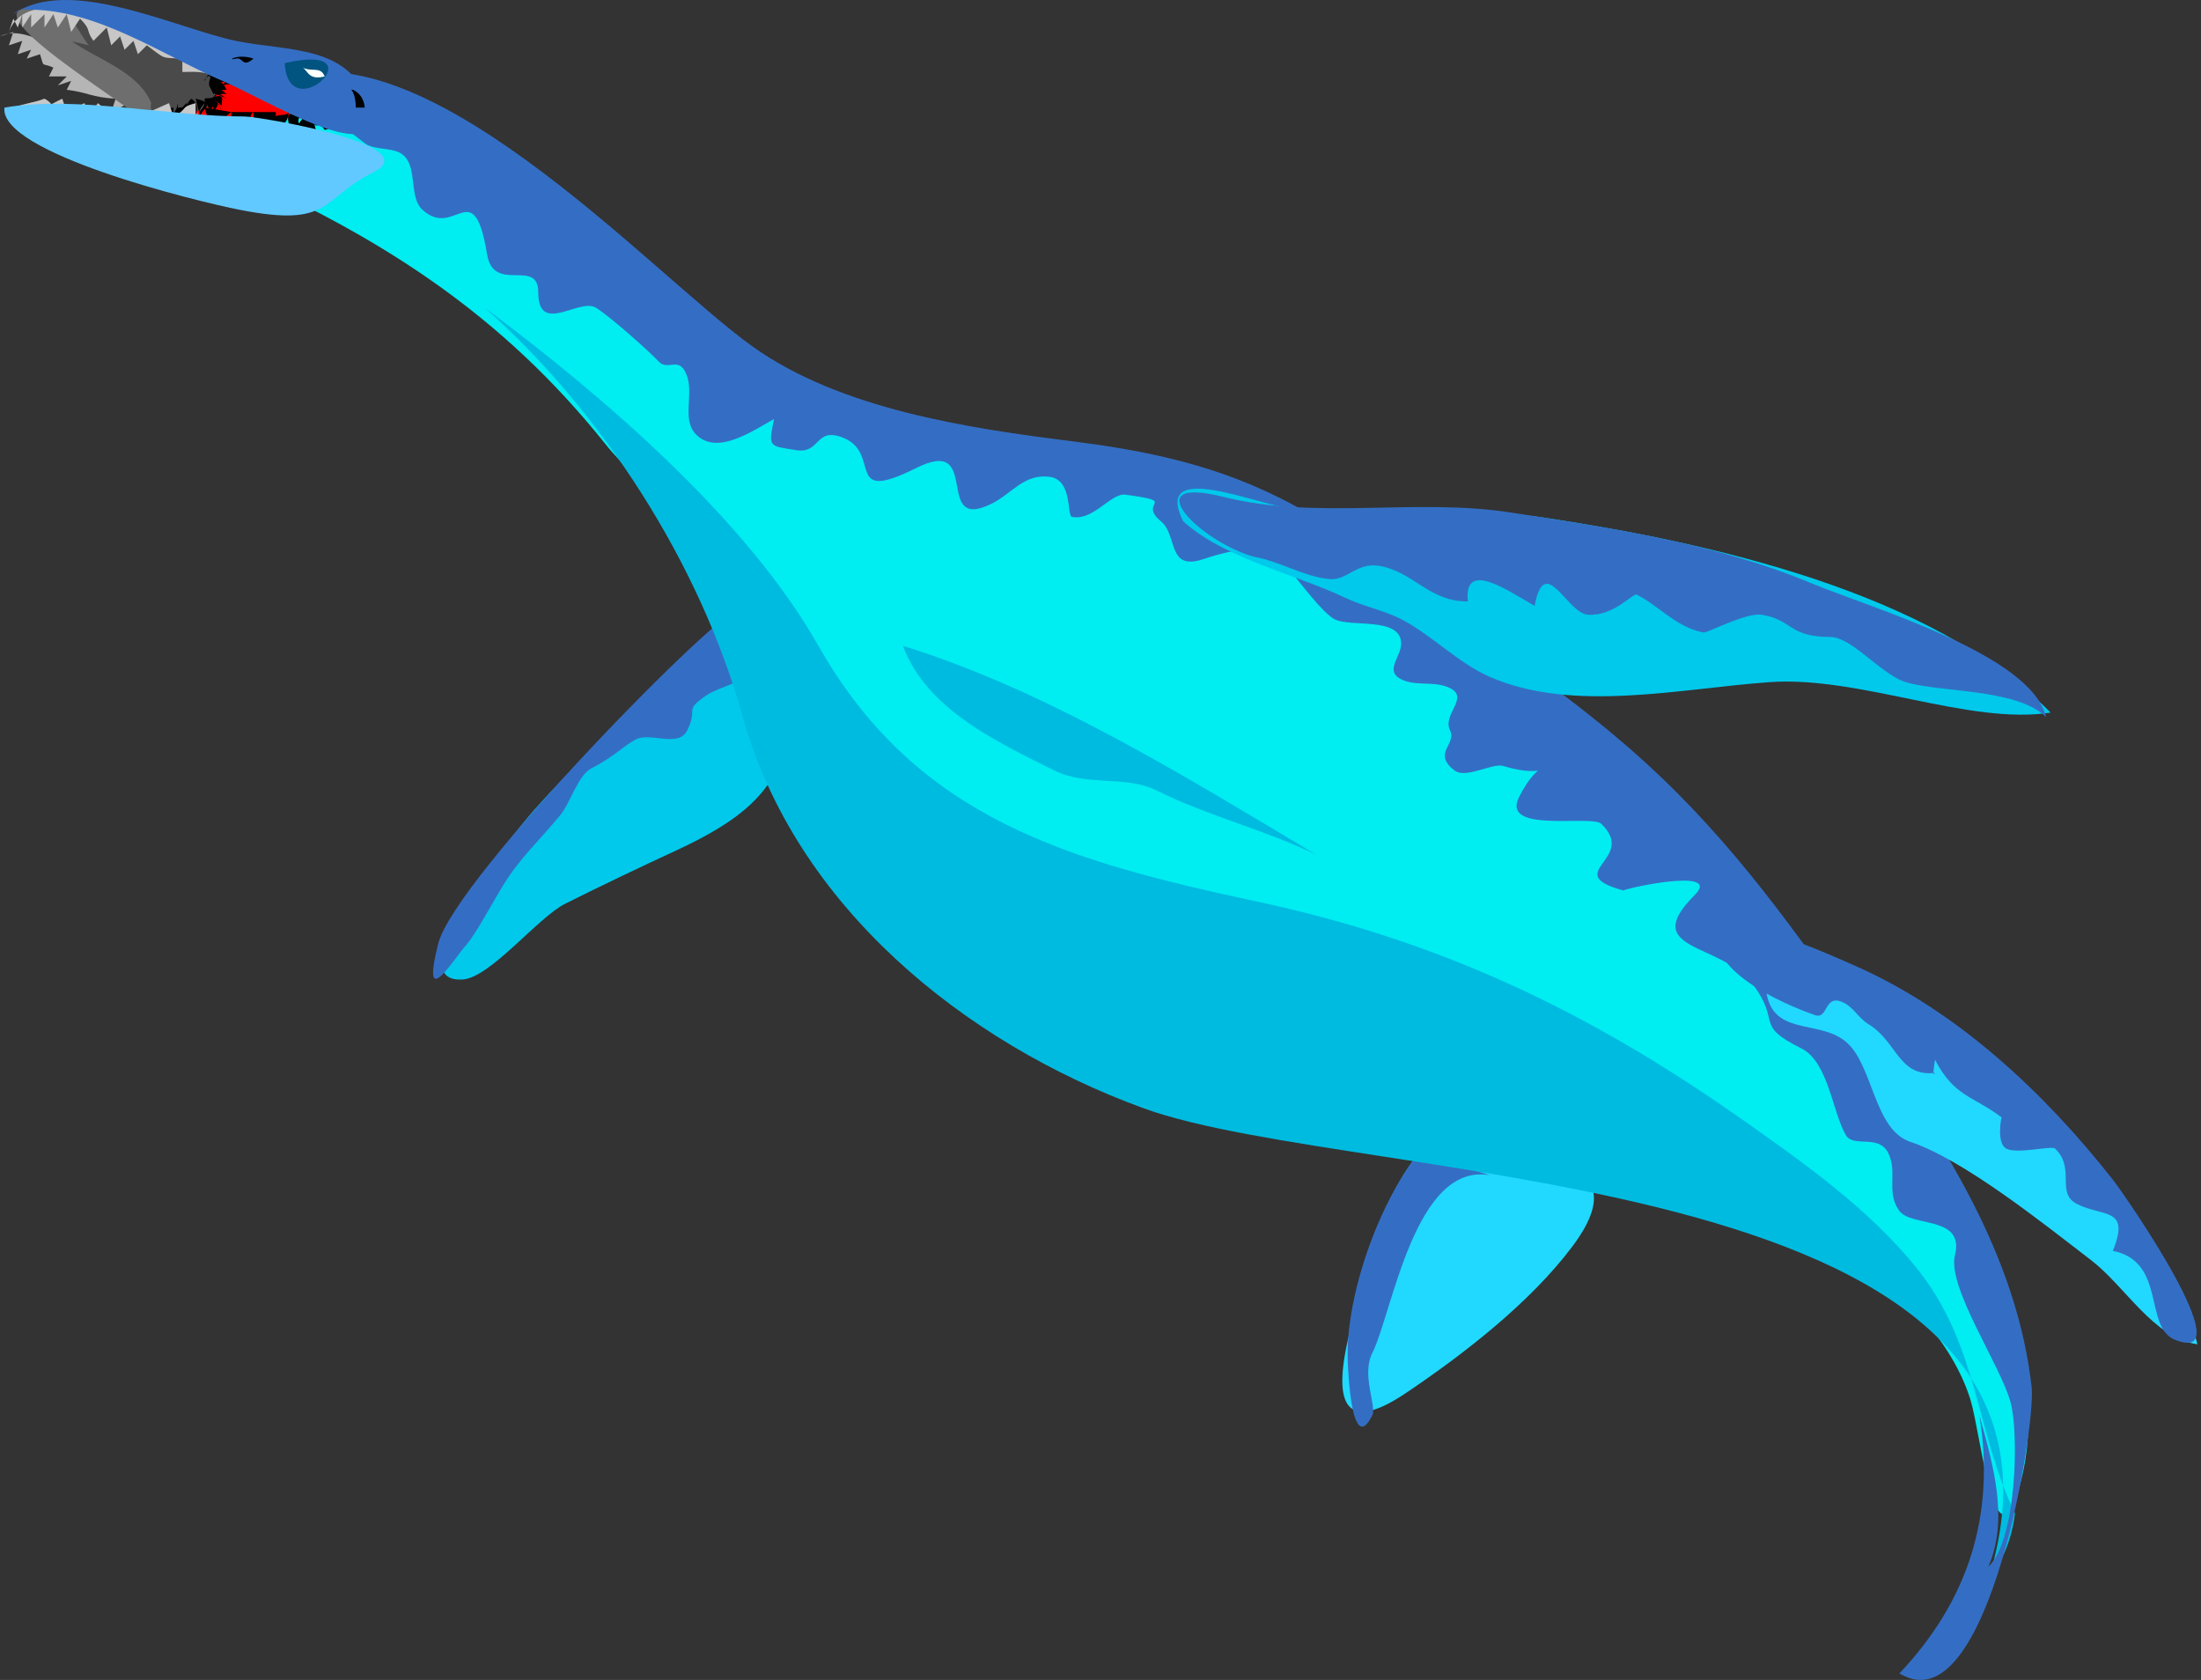 <?xml version="1.0" encoding="UTF-8" standalone="no"?>
<!-- Generator: Adobe Illustrator 12.0.0, SVG Export Plug-In . SVG Version: 6.00 Build 51448)  --><svg height="212.661" id="Layer_1" inkscape:version="0.42" sodipodi:docbase="F:\openclip\svg da inviare" sodipodi:docname="Dinosauro11.svg" sodipodi:version="0.32" space="preserve" style="overflow:visible;enable-background:new 0 0 278.653 212.661;" version="1.1" viewBox="0 0 278.653 212.661" width="278.653" xmlns="http://www.w3.org/2000/svg" xmlns:cc="http://web.resource.org/cc/" xmlns:dc="http://purl.org/dc/elements/1.1/" xmlns:inkscape="http://www.inkscape.org/namespaces/inkscape" xmlns:rdf="http://www.w3.org/1999/02/22-rdf-syntax-ns#" xmlns:sodipodi="http://inkscape.sourceforge.net/DTD/sodipodi-0.dtd" xmlns:svg="http://www.w3.org/2000/svg">
  <rect x="0" y="0" width="278.653" height="212.661" fill="#333333" stroke="none"/>
  <defs id="defs300"/>
  <sodipodi:namedview bordercolor="#666666" borderopacity="1.0" id="base" inkscape:current-layer="Layer_1" inkscape:cx="139.32651" inkscape:cy="106.33050" inkscape:pageopacity="0.0" inkscape:pageshadow="2" inkscape:window-height="510" inkscape:window-width="787" inkscape:window-x="22" inkscape:window-y="29" inkscape:zoom="1.6928351" pagecolor="#ffffff"/>
  <path d="M99.113,84.012C87.822,81.5,74.487,94.82,67.577,102.594  c-3.221,3.624-17.437,21.904-9.01,21.399c3.494-0.209,9.534-7.863,12.994-9.594c4.67-2.335,9.298-4.542,14.037-6.736  C97.212,102.285,101.548,97.001,99.113,84.012" id="path3" style="fill-rule:evenodd;clip-rule:evenodd;fill:#00C9EB;"/>
  <path d="M99.113,84.012  C87.822,81.5,74.487,94.82,67.577,102.594c-3.221,3.624-17.437,21.904-9.01,21.399c3.494-0.209,9.534-7.863,12.994-9.594  c4.67-2.335,9.298-4.542,14.037-6.736C97.212,102.285,101.548,97.001,99.113,84.012" id="path5" style="fill:none;stroke:#61C9FF;stroke-width:0;stroke-linecap:square;stroke-miterlimit:10;"/>
  <path d="M93.481,77.254c13.444,5.935-1.361,8.949-3.942,10.7  c-3.148,2.136-1.051,1.537-2.534,4.505c-1.118,2.237-4.604,0.208-6.476,1.127c-1.374,0.675-2.921,2.305-5.631,3.659  c-1.715,0.857-2.658,4.349-3.943,5.913c-2.762,3.364-5.08,5.371-7.32,9.011c-1.134,1.842-3.4,6.066-4.505,7.32  c-1.799,2.041-5.867,8.826-3.661,0C57.582,111.043,92.155,76.059,93.481,77.254" id="path7" style="fill-rule:evenodd;clip-rule:evenodd;fill:#346ec4;fill-opacity:1"/>
  <path d="M93.481,77.254  c13.444,5.935-1.361,8.949-3.942,10.7c-3.148,2.136-1.051,1.537-2.534,4.505c-1.118,2.237-4.604,0.208-6.476,1.127  c-1.374,0.675-2.921,2.305-5.631,3.659c-1.715,0.857-2.658,4.349-3.943,5.913c-2.762,3.364-5.08,5.371-7.32,9.011  c-1.134,1.842-3.4,6.066-4.505,7.32c-1.799,2.041-5.867,8.826-3.661,0C57.582,111.043,92.155,76.059,93.481,77.254" id="path9" style="fill:none;stroke:#0094DE;stroke-width:0;stroke-linecap:square;stroke-miterlimit:10;"/>
  <path d="M92.355,75.565  c-3.446,10.522-44.105,35.016-37.73,47.302c2.481,4.784,17.956-8.978,21.962-10.981c9.295-4.646,21.529-7.195,24.215-18.864" id="path11" style="fill:none;stroke:#000000;stroke-width:0;stroke-linecap:square;stroke-miterlimit:10;"/>
  <path d="M94.045,80.07  c-3.464,6.407-11.806,6.984-14.642,14.079" id="path13" style="fill:none;stroke:#000000;stroke-width:0;stroke-linecap:square;stroke-miterlimit:10;"/>
  <path d="M179.642,145.957c-5.039,6.204-6.849,15.011-8.729,22.525  c-2.539,10.155-0.073,12.657,7.04,7.884c7.317-4.913,15.78-11.467,21.116-18.583C209.35,144.075,187.875,146.606,179.642,145.957" id="path15" style="fill-rule:evenodd;clip-rule:evenodd;fill:#21D9FF;"/>
  <path d="M179.642,145.957  c-5.039,6.204-6.849,15.011-8.729,22.525c-2.539,10.155-0.073,12.657,7.04,7.884c7.317-4.913,15.78-11.467,21.116-18.583  C209.35,144.075,187.875,146.606,179.642,145.957" id="path17" style="fill:none;stroke:#21B5FF;stroke-width:0;stroke-linecap:square;stroke-miterlimit:10;"/>
  <path d="M179.642,145.957c-5.188,6.39-9.37,18.414-9.01,26.467  c0.036,0.833,0.456,12.049,3.097,6.759c0.593-1.188-1.392-5.096,0-7.885c2.565-5.14,5.374-24.255,14.924-22.525  C185.648,147.834,182.646,146.896,179.642,145.957" id="path19" style="fill-rule:evenodd;clip-rule:evenodd;fill:#346ec4;fill-opacity:1"/>
  <path d="M179.642,145.957  c-5.188,6.39-9.37,18.414-9.01,26.467c0.036,0.833,0.456,12.049,3.097,6.759c0.593-1.188-1.392-5.096,0-7.885  c2.565-5.14,5.374-24.255,14.924-22.525C185.648,147.834,182.646,146.896,179.642,145.957" id="path21" style="fill:none;stroke:#0094DE;stroke-width:0;stroke-linecap:square;stroke-miterlimit:10;"/>
  <path d="M179.642,145.957  c-4.538,5.588-15.296,34.713-5.068,33.788c2.644-0.239,14.905-11.979,17.457-14.079c5.044-4.15,11.194-11.049,9.011-18.02" id="path23" style="fill:none;stroke:#000000;stroke-width:0;stroke-linecap:square;stroke-miterlimit:10;"/>
  <path d="M183.021,147.083  c-3.213,5.354-6.575,10.577-9.011,16.331" id="path25" style="fill:none;stroke:#000000;stroke-width:0;stroke-linecap:square;stroke-miterlimit:10;"/>
  <path d="M31.536,22.63c16.899,7.759,31.879,17.04,45.051,33.507  c5.06,6.327,12.741,10.739,16.331,18.302c4.625,9.743,6.899,17.035,13.227,26.399c10.125,14.984,33.516,20.905,50.377,25.822  c18.342,5.35,36.146,12.715,54.157,19.119c13.485,4.795,34.329,16.929,38.791,31.432c1.331,4.324,3.069,21.922,6.194,10.981  c2.496-8.73,0.571-18.322-3.378-26.467c-7.165-14.778-17.899-32.948-28.824-45.24c-14.693-16.532-30.281-31.446-49.744-42.151  c-7.999-4.4-10.562-11.689-20.523-14.287c-10.251-2.674-21.057-3.826-31.536-5.193C100.472,52.09,84.387,40.505,67.598,28.16  c-8.987-6.608-18.828-16.188-30.431-17.639C26.998,9.251,20.977,16.257,31.536,22.63" id="path27" style="fill-rule:evenodd;clip-rule:evenodd;fill:#00EDF2;"/>
  <path d="M31.536,22.63  c16.899,7.759,31.879,17.04,45.051,33.507c5.06,6.327,12.741,10.739,16.331,18.302c4.625,9.743,6.899,17.035,13.227,26.399  c10.125,14.984,33.516,20.905,50.377,25.822c18.342,5.35,36.146,12.715,54.157,19.119c13.485,4.795,34.329,16.929,38.791,31.432  c1.331,4.324,3.069,21.922,6.194,10.981c2.496-8.73,0.571-18.322-3.378-26.467c-7.165-14.778-17.899-32.948-28.824-45.24  c-14.693-16.532-30.281-31.446-49.744-42.151c-7.999-4.4-10.562-11.689-20.523-14.287c-10.251-2.674-21.057-3.826-31.536-5.193  C100.472,52.09,84.387,40.505,67.598,28.16c-8.987-6.608-18.828-16.188-30.431-17.639C26.998,9.251,20.977,16.257,31.536,22.63" id="path29" style="fill:none;stroke:#61C9FF;stroke-width:0;stroke-linecap:square;stroke-miterlimit:10;"/>
  <path d="M114.318,81.759c18.343,5.671,35.974,16.696,52.372,26.466  c-6.568-3.204-13.767-4.912-20.273-8.165c-3.919-1.96-8.8-0.458-12.952-2.534C126.349,93.968,117.293,89.83,114.318,81.759" id="path31" style="fill-rule:evenodd;clip-rule:evenodd;fill:#00bbe0;fill-opacity:1"/>
  <path d="M114.318,81.759  c18.343,5.671,35.974,16.696,52.372,26.466c-6.568-3.204-13.767-4.912-20.273-8.165c-3.919-1.96-8.8-0.458-12.952-2.534  C126.349,93.968,117.293,89.83,114.318,81.759" id="path33" style="fill:none;stroke:#21B5FF;stroke-width:0;stroke-linecap:square;stroke-miterlimit:10;"/>
  <path d="M255.104,191.571c-0.364,3.116-1.506,6.01-3.38,8.447  c16.445-52.759-79.235-49.649-106.913-59.714c-22.833-8.304-44.128-25.701-50.766-49.535C88.634,71.342,76.315,52.227,61.382,38.96  C76.324,50.109,94.5,65.683,103.618,81.759c12.438,21.928,31.716,27.27,55.646,32.397c22.956,4.92,41.683,13.793,60.924,27.296  c7.933,5.565,16.407,11.523,22.526,19.146C250.479,170.269,250.144,181.322,255.104,191.571" id="path35" style="fill-rule:evenodd;clip-rule:evenodd;fill:#00bbe0;fill-opacity:1"/>
  <path d="M255.104,191.571  c-0.364,3.116-1.506,6.01-3.38,8.447c16.445-52.759-79.235-49.649-106.913-59.714c-22.833-8.304-44.128-25.701-50.766-49.535  C88.634,71.342,76.315,52.227,61.382,38.96C76.324,50.109,94.5,65.683,103.618,81.759c12.438,21.928,31.716,27.27,55.646,32.397  c22.956,4.92,41.683,13.793,60.924,27.296c7.933,5.565,16.407,11.523,22.526,19.146  C250.479,170.269,250.144,181.322,255.104,191.571" id="path37" style="fill:none;stroke:#21B5FF;stroke-width:0;stroke-linecap:square;stroke-miterlimit:10;"/>
  <path d="M33.789,10.803c18.487-9.576,48.583,23.84,61.486,33.059  c11.118,7.942,27.259,10.341,40.442,11.993c17.112,2.143,27.062,5.972,40.546,16.331c12.709,9.765,24.416,16.531,35.937,28.053  c10.485,10.484,18.401,22.345,26.801,34.474c8.555,12.356,16.515,25.67,18.21,40.903c0.55,4.946-5.38,41.904-16.187,36.51  c-0.188-0.094-0.375-0.187-0.563-0.28c8.641-9.154,12.199-19.871,10.137-32.662c1.695,6.119,3.787,13.048,1.126,19.146  c3.571-3.247,3.914-16.813,2.816-20.836c-1.282-4.694-8.042-14.565-7.04-18.582c1.268-5.077-5.499-3.535-7.039-5.633  c-1.728-2.354-0.173-4.855-1.406-7.321c-1.22-2.436-4.396-0.635-5.352-2.252c-1.729-2.93-2.222-9.278-5.63-10.98  c-6.132-3.063-2.448-3.2-6.196-8.167c-4.008-5.31-14.473-4.11-7.319-11.262c3.658-3.66-9.454-0.687-9.011-0.564  c-8.121-2.254,1.863-3.937-2.816-8.446c-1.237-1.193-12.751,1.286-10.417-3.379c2.765-5.528,4.166-2.064-1.972-3.942  c-1.402-0.429-4.743,1.67-6.194,0.563c-2.868-2.186,0.311-3.306-0.564-5.067c-1.016-2.046,2.473-4.113,0-5.35  c-1.994-0.997-4.256-0.157-6.194-1.125c-2.143-1.072,0.001-2.853,0.001-4.505c0-3.476-6.478-2.026-8.446-3.098  c-2.375-1.291-7.196-9.01-8.729-9.01c-2.813,0-5.201,0.514-7.885,1.408c-4.604,1.534-3.19-2.997-5.349-4.787  c-3.065-2.54,2.438-2.427-4.506-3.378c-1.808-0.248-4.042,3.349-6.757,2.815c-0.692-0.136,0.11-4.662-2.816-5.068  c-3.222-0.447-4.795,2.116-7.32,3.378c-7.563,3.782-1.137-8.721-9.574-4.505c-9.504,4.75-4.071-2.085-9.573-3.942  c-3.25-1.097-2.609,2.172-5.631,1.689c-3.482-0.556-3.544-0.315-2.816-3.941c-2.727,1.507-7.179,4.647-9.854,1.971  c-1.834-1.833-0.334-4.941-1.126-7.32c-0.955-2.867-2.43-0.579-3.661-1.971c-0.774-0.876-5.892-5.504-7.884-6.758  c-2.112-1.33-7.321,3.562-7.321-1.971c0-4.38-5.64,0.227-6.475-4.786c-1.72-10.321-4.025-1.875-8.166-5.632  c-1.73-1.569-0.672-5.023-2.253-6.758c-1.196-1.312-3.814-0.695-5.068-1.689C42.976,15.585,39.5,13.468,33.789,10.803" id="path39" style="fill-rule:evenodd;clip-rule:evenodd;fill:#346ec4;fill-opacity:1"/>
  <path d="M33.789,10.803  c18.487-9.576,48.583,23.84,61.486,33.059c11.118,7.942,27.259,10.341,40.442,11.993c17.112,2.143,27.062,5.972,40.546,16.331  c12.709,9.765,24.416,16.531,35.937,28.053c10.485,10.484,18.401,22.345,26.801,34.474c8.555,12.356,16.515,25.67,18.21,40.903  c0.55,4.946-5.38,41.904-16.187,36.51c-0.188-0.094-0.375-0.187-0.563-0.28c8.641-9.154,12.199-19.871,10.137-32.662  c1.695,6.119,3.787,13.048,1.126,19.146c3.571-3.247,3.914-16.813,2.816-20.836c-1.282-4.694-8.042-14.565-7.04-18.582  c1.268-5.077-5.499-3.535-7.039-5.633c-1.728-2.354-0.173-4.855-1.406-7.321c-1.22-2.436-4.396-0.635-5.352-2.252  c-1.729-2.93-2.222-9.278-5.63-10.98c-6.132-3.063-2.448-3.2-6.196-8.167c-4.008-5.31-14.473-4.11-7.319-11.262  c3.658-3.66-9.454-0.687-9.011-0.564c-8.121-2.254,1.863-3.937-2.816-8.446c-1.237-1.193-12.751,1.286-10.417-3.379  c2.765-5.528,4.166-2.064-1.972-3.942c-1.402-0.429-4.743,1.67-6.194,0.563c-2.868-2.186,0.311-3.306-0.564-5.067  c-1.016-2.046,2.473-4.113,0-5.35c-1.994-0.997-4.256-0.157-6.194-1.125c-2.143-1.072,0.001-2.853,0.001-4.505  c0-3.476-6.478-2.026-8.446-3.098c-2.375-1.291-7.196-9.01-8.729-9.01c-2.813,0-5.201,0.514-7.885,1.408  c-4.604,1.534-3.19-2.997-5.349-4.787c-3.065-2.54,2.438-2.427-4.506-3.378c-1.808-0.248-4.042,3.349-6.757,2.815  c-0.692-0.136,0.11-4.662-2.816-5.068c-3.222-0.447-4.795,2.116-7.32,3.378c-7.563,3.782-1.137-8.721-9.574-4.505  c-9.504,4.75-4.071-2.085-9.573-3.942c-3.25-1.097-2.609,2.172-5.631,1.689c-3.482-0.556-3.544-0.315-2.816-3.941  c-2.727,1.507-7.179,4.647-9.854,1.971c-1.834-1.833-0.334-4.941-1.126-7.32c-0.955-2.867-2.43-0.579-3.661-1.971  c-0.774-0.876-5.892-5.504-7.884-6.758c-2.112-1.33-7.321,3.562-7.321-1.971c0-4.38-5.64,0.227-6.475-4.786  c-1.72-10.321-4.025-1.875-8.166-5.632c-1.73-1.569-0.672-5.023-2.253-6.758c-1.196-1.312-3.814-0.695-5.068-1.689  C42.976,15.585,39.5,13.468,33.789,10.803" id="path41" style="fill:none;stroke:#0094DE;stroke-width:0;stroke-linecap:square;stroke-miterlimit:10;"/>
  <path d="M31.536,22.63  c16.873,7.747,34.22,17.325,46.177,34.915c15.059,22.151,17.31,51.781,40.442,68.306c27.538,19.673,56.335,19.112,87.954,25.738  c26.519,5.556,66.818,32.421,36.041,60.256c-0.375,0.187-0.75,0.374-1.126,0.563" id="path43" style="fill:none;stroke:#000000;stroke-width:0;stroke-linecap:square;stroke-miterlimit:10;"/>
  <path d="M250.598,179.183  c2.063,12.791-1.496,23.508-10.137,32.662c12.853,0.302,17.745-25.611,16.896-34.915c-1.329-14.555-8.422-27.87-16.612-39.701  c-8.41-12.146-16.141-24.587-26.646-35.093c-11.729-11.729-22.428-19.677-36.145-28.824c-13.069-8.714-23.116-17.458-40.265-17.458  c-13.603,0-29.519-4.687-41.391-11.262C79.494,35.286,57.208,3.778,35.248,10.366c-0.486,0.146-0.974,0.292-1.459,0.438" id="path45" style="fill:none;stroke:#000000;stroke-width:0;stroke-linecap:square;stroke-miterlimit:10;"/>
  <path d="M146.98,60.36  c1.588-0.578,3.189-0.138,4.504,1.126" id="path47" style="fill:none;stroke:#000000;stroke-width:0;stroke-linecap:square;stroke-miterlimit:10;"/>
  <path d="M166.689,77.254  c3.394,1.652,6.91,1.161,9.01-1.689" id="path49" style="fill:none;stroke:#000000;stroke-width:0;stroke-linecap:square;stroke-miterlimit:10;"/>
  <path d="M146.416,63.739  c-0.221,3.521,1.66,6.076,5.068,6.757" id="path51" style="fill:none;stroke:#000000;stroke-width:0;stroke-linecap:square;stroke-miterlimit:10;"/>
  <path d="M149.796,65.991c-3.98-8.005,9.623-1.95,13.516-1.689  c11.01,0.737,21.624-0.399,32.68,1.302c20.447,3.146,48.545,9.24,63.617,24.602c-10.33,1.607-24.146-4.671-35.583-3.854  c-11.351,0.811-24.85,3.924-35.373-0.651c-4.039-1.755-7.426-5.347-11.263-7.321c-2.271-1.167-4.686-1.559-7.321-2.815  C164.185,72.759,154.942,70.684,149.796,65.991" id="path53" style="fill-rule:evenodd;clip-rule:evenodd;fill:#00C9EB;"/>
  <path d="M149.796,65.991  c-3.98-8.005,9.623-1.95,13.516-1.689c11.01,0.737,21.624-0.399,32.68,1.302c20.447,3.146,48.545,9.24,63.617,24.602  c-10.33,1.607-24.146-4.671-35.583-3.854c-11.351,0.811-24.85,3.924-35.373-0.651c-4.039-1.755-7.426-5.347-11.263-7.321  c-2.271-1.167-4.686-1.559-7.321-2.815C164.185,72.759,154.942,70.684,149.796,65.991" id="path55" style="fill:none;stroke:#61C9FF;stroke-width:0;stroke-linecap:square;stroke-miterlimit:10;"/>
  <path d="M158.807,70.497c-6.988-1.931-15.199-10.415-3.942-7.603  c11.872,2.967,24.269,0.117,36.322,1.972c12.725,1.958,25.972,3.9,37.941,8.886c7.688,3.204,28.01,9.055,29.918,17.018  c-3.791-3.729-14.084-3.09-18.021-4.505c-2.983-1.073-6.654-5.631-9.291-5.631c-5.377,0-4.721-2.197-8.729-2.815  c-1.942-0.3-6.907,2.331-7.321,2.252c-3.46-0.65-5.695-3.409-8.447-4.787c-0.534-0.268-2.87,2.742-6.194,2.535  c-2.666-0.167-5.473-7.929-6.757-1.126c-3.132-1.738-9.031-6.01-8.448-0.563c-4.88,0.074-6.912-3.798-11.263-4.505  c-2.78-0.451-4.029,1.858-6.194,1.689C165.225,73.066,161.99,71.038,158.807,70.497" id="path57" style="fill-rule:evenodd;clip-rule:evenodd;fill:#346ec4;fill-opacity:1"/>
  <path d="M158.807,70.497  c-6.988-1.931-15.199-10.415-3.942-7.603c11.872,2.967,24.269,0.117,36.322,1.972c12.725,1.958,25.972,3.9,37.941,8.886  c7.688,3.204,28.01,9.055,29.918,17.018c-3.791-3.729-14.084-3.09-18.021-4.505c-2.983-1.073-6.654-5.631-9.291-5.631  c-5.377,0-4.721-2.197-8.729-2.815c-1.942-0.3-6.907,2.331-7.321,2.252c-3.46-0.65-5.695-3.409-8.447-4.787  c-0.534-0.268-2.87,2.742-6.194,2.535c-2.666-0.167-5.473-7.929-6.757-1.126c-3.132-1.738-9.031-6.01-8.448-0.563  c-4.88,0.074-6.912-3.798-11.263-4.505c-2.78-0.451-4.029,1.858-6.194,1.689C165.225,73.066,161.99,71.038,158.807,70.497" id="path59" style="fill:none;stroke:#0094DE;stroke-width:0;stroke-linecap:square;stroke-miterlimit:10;"/>
  <path d="M149.796,65.991  c-3.98-8.005,9.623-1.95,13.516-1.689c11.01,0.737,21.624-0.399,32.68,1.302c20.447,3.146,48.545,9.24,63.617,24.602  c-6.478,1.008-16.409-2.58-23.652-3.097c-9.581-0.684-18.812-0.631-28.345,0.427c-8.658,0.961-15.768,0.981-22.901-4.369  c-3.804-2.852-8.367-7.291-12.953-7.04" id="path61" style="fill:none;stroke:#000000;stroke-width:0;stroke-linecap:square;stroke-miterlimit:10;"/>
  <path d="M165.001,73.312  c-3.538-2.926-8.093-3.274-12.39-5.068" id="path63" style="fill:none;stroke:#000000;stroke-width:0;stroke-linecap:square;stroke-miterlimit:10;"/>
  <path d="M238.772,82.322  c-21.916-8.216-42.988-12.952-66.451-12.952" id="path65" style="fill:none;stroke:#000000;stroke-width:0;stroke-linecap:square;stroke-miterlimit:10;"/>
  <path d="M165.563,69.933  c3.735,0.683,7.492,1.265,11.264,1.689" id="path67" style="fill:none;stroke:#000000;stroke-width:0;stroke-linecap:square;stroke-miterlimit:10;"/>
  <path d="M223.568,125.12c6.412-15.956,51.891,31.973,54.623,45.051  c-5.635-0.845-9.015-7.25-13.516-10.699c-5.851-4.479-16.033-12.664-22.806-14.923c-4.675-1.559-4.69-9.751-8.167-12.672  C230.223,128.952,224.172,131.322,223.568,125.12" id="path69" style="fill-rule:evenodd;clip-rule:evenodd;fill:#21D9FF;"/>
  <path d="M223.568,125.12  c6.412-15.956,51.891,31.973,54.623,45.051c-5.635-0.845-9.015-7.25-13.516-10.699c-5.851-4.479-16.033-12.664-22.806-14.923  c-4.675-1.559-4.69-9.751-8.167-12.672C230.223,128.952,224.172,131.322,223.568,125.12" id="path71" style="fill:none;stroke:#21B5FF;stroke-width:0;stroke-linecap:square;stroke-miterlimit:10;"/>
  <path d="M224.693,119.489  c-1.363-3.287-4.305-5.058-7.884-5.068" id="path73" style="fill:none;stroke:#000000;stroke-width:0;stroke-linecap:square;stroke-miterlimit:10;"/>
  <path d="M217.372,117.237c3.653-1.149,13.786,3.374,17.645,5.088  c12.86,5.713,23.854,16.039,32.476,27.01c1.674,2.131,16.614,23.734,7.885,20.273c-4.028-1.597-1.063-9.896-7.885-11.264  c2.235-5.55-1.171-4.245-4.506-5.913c-2.791-1.396-0.146-4.478-2.815-7.038c-0.417-0.398-4.849,0.747-6.194,0  c-1.23-0.683-0.622-3.987-0.563-3.941c-3.608-2.729-6.021-2.61-8.447-7.321c0.118-0.373-0.48,2.589,0,1.689  c-4.638,0.509-4.742-3.941-8.448-6.194c-1.296-0.788-1.881-2.228-3.378-2.816c-2.211-0.869-1.689,2.286-3.379,1.689  C225.459,126.978,215.881,122.771,217.372,117.237" id="path75" style="fill-rule:evenodd;clip-rule:evenodd;fill:#346ec4;fill-opacity:1"/>
  <path d="M217.372,117.237  c3.653-1.149,13.786,3.374,17.645,5.088c12.86,5.713,23.854,16.039,32.476,27.01c1.674,2.131,16.614,23.734,7.885,20.273  c-4.028-1.597-1.063-9.896-7.885-11.264c2.235-5.55-1.171-4.245-4.506-5.913c-2.791-1.396-0.146-4.478-2.815-7.038  c-0.417-0.398-4.849,0.747-6.194,0c-1.23-0.683-0.622-3.987-0.563-3.941c-3.608-2.729-6.021-2.61-8.447-7.321  c0.118-0.373-0.48,2.589,0,1.689c-4.638,0.509-4.742-3.941-8.448-6.194c-1.296-0.788-1.881-2.228-3.378-2.816  c-2.211-0.869-1.689,2.286-3.379,1.689C225.459,126.978,215.881,122.771,217.372,117.237" id="path77" style="fill:none;stroke:#0094DE;stroke-width:0;stroke-linecap:square;stroke-miterlimit:10;"/>
  <path d="M257.918,144.267  c-7.797-10.306-19.24-16.813-31.535-20.273" id="path79" style="fill:none;stroke:#000000;stroke-width:0;stroke-linecap:square;stroke-miterlimit:10;"/>
  <path d="M217.372,117.237  c3.614-1.137,6.866,1.527,10.137,2.814c9.685,3.813,17.094,6.871,25.154,14.037c7.112,6.324,12.827,12.766,18.521,20.357  c2.352,3.133,12.646,15.925,4.193,15.162" id="path81" style="fill:none;stroke:#000000;stroke-width:0;stroke-linecap:square;stroke-miterlimit:10;"/>
  <path d="M222.44,125.12  c-1.347-1.834-3.061-3.342-5.068-4.505" id="path83" style="fill:none;stroke:#000000;stroke-width:0;stroke-linecap:square;stroke-miterlimit:10;"/>
  <path d="M274.813,169.046  c-9.787-9.042-22.608-15.046-32.099-24.216c-3.17-3.063-5.162-5.815-7.321-10.137c-2.308-4.616-6.556-4.011-10.699-6.194" id="path85" style="fill:none;stroke:#000000;stroke-width:0;stroke-linecap:square;stroke-miterlimit:10;"/>
  <path d="M55.188,26.008  c0.848,1.892,0.596,3.947-0.563,5.068" id="path87" style="fill:none;stroke:#000000;stroke-width:0;stroke-linecap:square;stroke-miterlimit:10;"/>
  <path d="M58.003,29.95  c0.248,1.51,0.395,1.956,1.126,3.379" id="path89" style="fill:none;stroke:#000000;stroke-width:0;stroke-linecap:square;stroke-miterlimit:10;"/>
  <path d="M63.072,23.755  c2.9,4.134-2.065,7.744-1.126,11.263" id="path91" style="fill:none;stroke:#000000;stroke-width:0;stroke-linecap:square;stroke-miterlimit:10;"/>
  <path d="M64.198,32.203  c-0.846,1.243-1.256,2.887-1.126,4.505" id="path93" style="fill:none;stroke:#000000;stroke-width:0;stroke-linecap:square;stroke-miterlimit:10;"/>
  <path d="M65.325,35.019  c-0.575,1.042-0.756,2.187-0.563,3.379" id="path95" style="fill:none;stroke:#000000;stroke-width:0;stroke-linecap:square;stroke-miterlimit:10;"/>
  <path d="M68.703,37.271  c-0.668,0.745-0.833,1.756-0.563,2.815" id="path97" style="fill:none;stroke:#000000;stroke-width:0;stroke-linecap:square;stroke-miterlimit:10;"/>
  <path d="M72.646,36.145  c0.198,1.986-0.458,4.152-1.69,6.195" id="path99" style="fill:none;stroke:#000000;stroke-width:0;stroke-linecap:square;stroke-miterlimit:10;"/>
  <path d="M74.335,41.776  c-0.292,1.188-0.327,2.077,0,2.816" id="path101" style="fill:none;stroke:#000000;stroke-width:0;stroke-linecap:square;stroke-miterlimit:10;"/>
  <path d="M231.451,154.403  c0.654-0.394,1.082-0.983,1.126-1.688" id="path103" style="fill:none;stroke:#000000;stroke-width:0;stroke-linecap:square;stroke-miterlimit:10;"/>
  <path d="M233.703,155.529  c1.163-0.59,2.071-1.943,2.253-3.379" id="path105" style="fill:none;stroke:#000000;stroke-width:0;stroke-linecap:square;stroke-miterlimit:10;"/>
  <path d="M237.083,158.909  c1.081-0.532,1.721-1.173,2.252-2.253" id="path107" style="fill:none;stroke:#000000;stroke-width:0;stroke-linecap:square;stroke-miterlimit:10;"/>
  <path d="M238.209,159.472  c1.831-0.056,2.92-0.898,2.815-2.815" id="path109" style="fill:none;stroke:#000000;stroke-width:0;stroke-linecap:square;stroke-miterlimit:10;"/>
  <path d="M241.024,161.726  c0.985,0.216,1.637-0.116,1.689-1.128" id="path111" style="fill:none;stroke:#000000;stroke-width:0;stroke-linecap:square;stroke-miterlimit:10;"/>
  <path d="M242.15,163.414  c1.946-0.664,3.298-1.987,3.942-3.942" id="path113" style="fill:none;stroke:#000000;stroke-width:0;stroke-linecap:square;stroke-miterlimit:10;"/>
  <path d="M244.403,167.355  c2.332-0.726,3.867-2.189,4.506-4.505" id="path115" style="fill:none;stroke:#000000;stroke-width:0;stroke-linecap:square;stroke-miterlimit:10;"/>
  <path d="M247.781,170.171  c0.609-0.203,1.081-0.359,1.69-0.563" id="path117" style="fill:none;stroke:#000000;stroke-width:0;stroke-linecap:square;stroke-miterlimit:10;"/>
  <path d="M248.909,172.987  c2.148-0.463,3.614-1.765,3.94-3.941" id="path119" style="fill:none;stroke:#000000;stroke-width:0;stroke-linecap:square;stroke-miterlimit:10;"/>
  <path d="M248.909,175.24  c1.209,0.271,2.146-0.106,2.814-1.126" id="path121" style="fill:none;stroke:#000000;stroke-width:0;stroke-linecap:square;stroke-miterlimit:10;"/>
  <path d="M251.161,178.057  c1.399-0.268,2.861-1.497,3.379-3.381" id="path123" style="fill:none;stroke:#000000;stroke-width:0;stroke-linecap:square;stroke-miterlimit:10;"/>
  <path d="M252.287,180.871  c0.092-0.559,0.446-0.831,1.127-1.126" id="path125" style="fill:none;stroke:#000000;stroke-width:0;stroke-linecap:square;stroke-miterlimit:10;"/>
  <path d="M252.85,183.124  c1.595-0.354,2.549-1.175,2.816-2.816" id="path127" style="fill:none;stroke:#000000;stroke-width:0;stroke-linecap:square;stroke-miterlimit:10;"/>
  <path d="M253.977,184.813  c0.681-0.295,1.034-0.567,1.127-1.125" id="path129" style="fill:none;stroke:#000000;stroke-width:0;stroke-linecap:square;stroke-miterlimit:10;"/>
  <path d="M253.977,185.939  c0.376,0,0.751,0,1.127,0" id="path131" style="fill:none;stroke:#000000;stroke-width:0;stroke-linecap:square;stroke-miterlimit:10;"/>
  <path d="M253.977,187.629  c0.188,0,0.376,0,0.563,0" id="path133" style="fill:none;stroke:#000000;stroke-width:0;stroke-linecap:square;stroke-miterlimit:10;"/>
  <path d="M16.331,13.056c-0.75,0.375-1.502,0.75-2.252,1.126  c0.188-0.563,0.375-1.126,0.563-1.689c-3.067-0.169-3.519-0.808-6.194-1.127c0.188-0.375,0.375-0.75,0.563-1.126  c-0.563,0.188-1.126,0.375-1.689,0.563c0.376-0.375,0.751-0.751,1.126-1.126c-0.75,0-1.502,0-2.253,0  c0.188-0.375,0.375-0.75,0.563-1.125c-1.644-0.705-1.101,0.151-1.689-1.69C4.505,7.049,3.942,7.237,3.379,7.425  c0.188-0.375,0.375-0.751,0.563-1.126C3.379,6.486,2.816,6.673,2.252,6.861C2.44,6.298,2.628,5.735,2.816,5.172  C2.252,5.36,1.689,5.547,1.126,5.735c0.188-0.563,0.375-1.126,0.563-1.689C1.126,4.233,0.563,4.421,0,4.609  C4.086,2.383,12.176,9.877,16.331,13.056" id="path135" style="fill-rule:evenodd;clip-rule:evenodd;fill:#B5B5B5;"/>
  <path d="M16.331,13.056  c-0.75,0.375-1.502,0.75-2.252,1.126c0.188-0.563,0.375-1.126,0.563-1.689c-3.067-0.169-3.519-0.808-6.194-1.127  c0.188-0.375,0.375-0.75,0.563-1.126c-0.563,0.188-1.126,0.375-1.689,0.563c0.376-0.375,0.751-0.751,1.126-1.126  c-0.75,0-1.502,0-2.253,0c0.188-0.375,0.375-0.75,0.563-1.125c-1.644-0.705-1.101,0.151-1.689-1.69  C4.505,7.049,3.942,7.237,3.379,7.425c0.188-0.375,0.375-0.751,0.563-1.126C3.379,6.486,2.816,6.673,2.252,6.861  C2.44,6.298,2.628,5.735,2.816,5.172C2.252,5.36,1.689,5.547,1.126,5.735c0.188-0.563,0.375-1.126,0.563-1.689  C1.126,4.233,0.563,4.421,0,4.609C4.086,2.383,12.176,9.877,16.331,13.056" id="path137" style="fill:none;stroke:#000000;stroke-width:0;stroke-linecap:square;stroke-miterlimit:10;"/>
  <path d="M17.458,14.745C15.586,12.71-9.021-1.925,8.165,1.512  c4.347,0.869,17.217,3.596,19.428,7.602C31.105,15.476,23.066,14.161,17.458,14.745" id="path139" style="fill-rule:evenodd;clip-rule:evenodd;fill:#6E6E6E;"/>
  <path d="M17.458,14.745  C15.586,12.71-9.021-1.925,8.165,1.512c4.347,0.869,17.217,3.596,19.428,7.602C31.105,15.476,23.066,14.161,17.458,14.745" id="path141" style="fill:none;stroke:#000000;stroke-width:0;stroke-linecap:square;stroke-miterlimit:10;"/>
  <path d="M11.826,1.793c-1.361-0.13-1.872,0.828-3.378,0  c1.182,1.17,2.021,3.086,2.815,3.942c0.152,0.01-2.398-0.509-2.252-0.563c3.347,2.377,8.539,3.917,10.137,7.884  c-1.021,3.25,9.656,4.255,11.263,0C32.752,6.853,15.408,2.72,11.826,1.793" id="path143" style="fill-rule:evenodd;clip-rule:evenodd;fill:#4A4A4A;"/>
  <path d="M11.826,1.793  c-1.361-0.13-1.872,0.828-3.378,0c1.182,1.17,2.021,3.086,2.815,3.942c0.152,0.01-2.398-0.509-2.252-0.563  c3.347,2.377,8.539,3.917,10.137,7.884c-1.021,3.25,9.656,4.255,11.263,0C32.752,6.853,15.408,2.72,11.826,1.793" id="path145" style="fill:none;stroke:#4A4A4A;stroke-width:0;stroke-linecap:square;stroke-miterlimit:10;"/>
  <path d="M27.593,9.677c-2.252-0.705-2.749-0.585-4.504-0.563  c0-0.563,0-1.126,0-1.689c-2.846-0.152-2.027,0.108-4.505-1.69c-0.375,0.375-0.75,0.75-1.126,1.126  c-0.188-0.563-0.376-1.126-0.563-1.689c-0.375,0.375-0.75,0.75-1.126,1.126c-0.188-0.563-0.375-1.126-0.563-1.689  c-0.376,0.375-0.751,0.751-1.126,1.126c-0.188-0.751-0.375-1.501-0.563-2.252c-0.563,0.563-1.126,1.126-1.69,1.689  c-1.038-1.457-0.173-1.258-1.689-2.815C9.761,2.919,9.386,3.483,9.01,4.046C8.823,3.295,8.635,2.544,8.447,1.793  c-0.375,0.563-0.75,1.126-1.126,1.69c-0.188-0.563-0.375-1.126-0.563-1.69c-0.375,0.563-0.75,1.126-1.126,1.69  c0-0.563,0-1.126,0-1.69c-0.563,0.563-1.126,1.126-1.689,1.69c0-0.563,0-1.126,0-1.69c-0.375,0.563-0.75,1.126-1.126,1.69  c0-0.563,0-1.126,0-1.69C2.628,2.356,2.44,2.919,2.252,3.483C2.064,3.107,1.877,2.732,1.689,2.356  C1.501,2.919,1.314,3.483,1.126,4.046C4.186-4.344,24.702,6.899,27.593,9.677" id="path147" style="fill-rule:evenodd;clip-rule:evenodd;fill:#C7C7C7;"/>
  <path d="M27.593,9.677  c-2.252-0.705-2.749-0.585-4.504-0.563c0-0.563,0-1.126,0-1.689c-2.846-0.152-2.027,0.108-4.505-1.69  c-0.375,0.375-0.75,0.75-1.126,1.126c-0.188-0.563-0.376-1.126-0.563-1.689c-0.375,0.375-0.75,0.75-1.126,1.126  c-0.188-0.563-0.375-1.126-0.563-1.689c-0.376,0.375-0.751,0.751-1.126,1.126c-0.188-0.751-0.375-1.501-0.563-2.252  c-0.563,0.563-1.126,1.126-1.69,1.689c-1.038-1.457-0.173-1.258-1.689-2.815C9.761,2.919,9.386,3.483,9.01,4.046  C8.823,3.295,8.635,2.544,8.447,1.793c-0.375,0.563-0.75,1.126-1.126,1.69c-0.188-0.563-0.375-1.126-0.563-1.69  c-0.375,0.563-0.75,1.126-1.126,1.69c0-0.563,0-1.126,0-1.69c-0.563,0.563-1.126,1.126-1.689,1.69c0-0.563,0-1.126,0-1.69  c-0.375,0.563-0.75,1.126-1.126,1.69c0-0.563,0-1.126,0-1.69C2.628,2.356,2.44,2.919,2.252,3.483  C2.064,3.107,1.877,2.732,1.689,2.356C1.501,2.919,1.314,3.483,1.126,4.046C4.186-4.344,24.702,6.899,27.593,9.677" id="path149" style="fill:none;stroke:#000000;stroke-width:0;stroke-linecap:square;stroke-miterlimit:10;"/>
  <path d="M50.683,14.745  c-0.692-1.23-1.116-1.307-1.689-2.815c1.588,1.054,1.905,2.11,2.815,3.379" id="path151" style="fill:none;stroke:#000000;stroke-width:0;stroke-linecap:square;stroke-miterlimit:10;"/>
  <path d="M51.246,18.687  c0.515,2.99-0.408,5.323-2.815,6.195" id="path153" style="fill:none;stroke:#000000;stroke-width:0;stroke-linecap:square;stroke-miterlimit:10;"/>
  <path d="M52.935,22.63  c0.945,2.566,0.806,5.223-0.563,7.32" id="path155" style="fill:none;stroke:#000000;stroke-width:0;stroke-linecap:square;stroke-miterlimit:10;"/>
  <path d="M27.031,9.677c1.372,3.496-1.27,4.828-5.068,4.505  c6.252,1.421,12.567-0.037,18.584,1.126C36.874,12.713,29.244,8.913,27.031,9.677" id="path157" style="fill-rule:evenodd;clip-rule:evenodd;fill:#FF0000;"/>
  <path d="M28.157,9.677c-0.494,0.119-1.725-0.716-1.689,1.126C27.09,10.041,28.58,9.575,28.157,9.677" id="path159"/>
  <path d="M28.72,10.24c-0.929,0.03-1.661-0.953-2.252,0.563C27.218,10.615,27.97,10.428,28.72,10.24" id="path161"/>
  <path d="M28.72,11.366c-0.271-0.046-0.204-1.705-2.252-0.563c0.188,0.375,0.375,0.75,0.563,1.126  C27.8,11.25,28.817,11.383,28.72,11.366" id="path163"/>
  <path d="M28.72,11.93c-0.182-0.052-0.63-0.857-1.689-0.563C27.182,12.521,27.781,11.661,28.72,11.93" id="path165"/>
  <path d="M28.72,12.493c-0.532-0.167-0.973-1.199-1.689,0C27.201,11.471,27.854,12.221,28.72,12.493" id="path167"/>
  <path d="M28.157,13.62c-0.352-0.703,0.78-2.11-1.689-1.126C28.002,12.811,28.279,13.863,28.157,13.62" id="path169"/>
  <path d="M28.157,14.182c-0.593-1.179-1.115-2.242-1.126-2.252C27.826,13.299,28.08,14.029,28.157,14.182" id="path171"/>
  <path d="M27.031,14.182c0.042-0.385,1.517-1.237-0.563-1.689C27.129,13.24,27.015,14.326,27.031,14.182" id="path173"/>
  <path d="M26.468,14.182c-0.004,0.034,0.814-0.782,0.563-1.689C24.742,12.162,26.604,13.104,26.468,14.182" id="path175"/>
  <path d="M25.341,14.745c0.253-1.104,2.192-1.607-0.563-2.252C24.966,13.244,25.154,13.995,25.341,14.745" id="path177"/>
  <path d="M24.778,14.745c-0.016-0.336,0.639-1.481-0.563-2.252C24.403,13.244,24.59,13.995,24.778,14.745" id="path179"/>
  <path d="M24.215,14.745c0.007,0.206,0.447-1.372,0-2.252C23.182,13.473,24.17,13.568,24.215,14.745" id="path181"/>
  <path d="M22.526,13.056c0,0.75,0,1.501,0,2.252c0.563-0.188,1.126-0.375,1.689-0.563c-0.188-0.563-0.375-1.126-0.563-1.689  c0.329-0.463-2.709,2.729-1.689,2.252c0-0.563,0-1.126,0-1.689c-1.126,0.188-2.252,0.375-3.379,0.563  c1.126,0.375,2.252,0.751,3.379,1.126C22.15,14.558,22.338,13.807,22.526,13.056" id="path183"/>
  <path d="M23.652,13.62c-0.197,0.266-1.741-0.85-1.689,1.689c0.563,0.188,1.126,0.375,1.689,0.563  C23.652,15.121,23.652,14.37,23.652,13.62" id="path185"/>
  <path d="M25.904,13.62C23.527,15.996,23.528,15.995,25.904,13.62" id="path187"/>
  <path d="M29.284,14.182c-1.126-0.188-2.253-0.375-3.379-0.563C26.989,17.7,27.727,15.199,29.284,14.182" id="path189"/>
  <path d="M32.099,14.182c-0.938,0-1.877,0-2.815,0c0,0.563,0,1.126,0,1.689C32.427,16.791,31.18,14.675,32.099,14.182" id="path191"/>
  <path d="M34.915,14.182c-0.938,0-1.877,0-2.815,0c0,0.563,0,1.126,0,1.689c0.938,0.188,1.877,0.375,2.815,0.563  C34.915,15.684,34.915,14.933,34.915,14.182" id="path193"/>
  <path d="M36.604,14.182c-0.69,0.936-2.472-0.559-1.69,2.252C36.83,15.354,36.337,14.545,36.604,14.182" id="path195"/>
  <path d="M38.294,14.182c-0.757,0.889-2.307-0.837-1.689,1.689c0.563,0,1.126,0,1.689,0C37.49,15.738,37.736,14.837,38.294,14.182" id="path197"/>
  <path d="M39.42,14.182c0.329-0.569-1.091,0.49-1.69,1.689c0.668,0.383,1.64,0.271,2.253,0.563c-0.75,0-0.75,0,0,0  C39.795,15.684,39.608,14.933,39.42,14.182" id="path199"/>
  <path d="M39.983,15.872c-1.012-0.498,2.577-2.144-0.563-1.689c0.364,0.509,1.71,2.287,1.689,2.252c0-0.75,0-1.501,0-2.252  c0,0.751,0,1.502,0,2.252c0.75-0.188,1.501-0.375,2.253-0.563C41.058,12.891,41.215,15.993,39.983,15.872" id="path201"/>
  <path d="M38.857,15.309c0.775-0.429,1.573,1.091,2.252-1.126C39.419,12.993,40.063,14.642,38.857,15.309" id="path203"/>
  <path d="M37.73,14.182c0.923-0.261,1.267,2.232,2.253-0.563C38.457,11.37,38.995,13.824,37.73,14.182" id="path205"/>
  <path d="M36.041,13.62c1.133-0.666,1.957,1.433,2.816-1.126c-0.474-0.347-2.049-0.994-2.252-1.127c0,0.751,0,0.751,0,0  C36.417,12.118,36.229,12.869,36.041,13.62" id="path207"/>
  <path d="M33.789,12.493c0.75,0.375,1.502,0.75,2.252,1.126C36.383,9.181,35.3,12.089,33.789,12.493" id="path209"/>
  <path d="M32.099,11.93c1.009-0.667,2.026,1.626,2.253-1.126c-0.563-0.375-1.126-0.751-1.69-1.126  C32.474,10.428,32.287,11.179,32.099,11.93" id="path211"/>
  <path d="M30.41,11.366c0.959-0.84,2.316,1.736,2.252-1.689c-0.563,0-1.126,0-1.689,0C31.125,10.306,30.525,11.252,30.41,11.366" id="path213"/>
  <path d="M28.157,10.803c1.71-0.684,2.271,1.59,3.379-1.126C28.353,8.395,29.061,10.037,28.157,10.803" id="path215"/>
  <path d="M27.593,10.24c-0.375,0.61,1.445-0.637,1.69-1.689c-0.509,0.133-0.884-0.055-1.126-0.563c0.751,0.751,0.751,0.751,0,0  C27.97,8.738,27.781,9.49,27.593,10.24" id="path217"/>
  <path d="M27.031,10.24c0.146-0.321,1.134-1.158,1.126-2.252C27.031,8.37,27.537,9.122,27.031,10.24" id="path219"/>
  <path d="M27.593,8.551c-0.5,0.876-1.686,0.726-0.563,1.689c0.188-0.75,0.375-1.502,0.563-2.252  c-0.639,0.056-1.321,1.155-1.689,1.126c0.375-0.375,0.75-0.75,1.126-1.126c-0.563-0.188-1.126-0.375-1.689-0.563  C25.535,9.786,26.214,8.429,27.593,8.551" id="path221"/>
  <path d="M27.593,9.114c-0.064,0.021-0.743-0.854-1.689,1.126C25.757,10.054,26.358,9.501,27.593,9.114" id="path223"/>
  <path d="M28.72,10.803  c-0.231,1.053-0.111,1.937,0.563,2.253" id="path225" style="fill:none;stroke:#000000;stroke-width:0;stroke-linecap:square;stroke-miterlimit:10;"/>
  <path d="M1.689,13.62c1.972-0.684,2.501-0.585,3.942-1.126  c1.492,0.781,0.059,1.028,2.253,0c0.188,0.563,0.375,1.126,0.563,1.689c1.25-0.467,1.016-0.562,2.252-1.126  c0.188,0.563,0.375,1.126,0.563,1.689c0.375-0.563,0.751-1.126,1.126-1.689c2.142,1.683,1.033,1.343,3.378,0.563  c0.188,0.563,0.376,1.126,0.563,1.689c2.535-1.127,2.534-1.126,5.068-2.252c0.188,0.563,0.375,1.126,0.563,1.689  c1.992-1.023,0.715-1.145,2.816-1.689c0,0.563,0,1.126,0,1.689c0.375-0.563,0.75-1.126,1.126-1.689  C23.669,18.618,6.186,15.978,1.689,13.62" id="path227" style="fill-rule:evenodd;clip-rule:evenodd;fill:#C7C7C7;"/>
  <path d="M1.689,13.62  c1.972-0.684,2.501-0.585,3.942-1.126c1.492,0.781,0.059,1.028,2.253,0c0.188,0.563,0.375,1.126,0.563,1.689  c1.25-0.467,1.016-0.562,2.252-1.126c0.188,0.563,0.375,1.126,0.563,1.689c0.375-0.563,0.751-1.126,1.126-1.689  c2.142,1.683,1.033,1.343,3.378,0.563c0.188,0.563,0.376,1.126,0.563,1.689c2.535-1.127,2.534-1.126,5.068-2.252  c0.188,0.563,0.375,1.126,0.563,1.689c1.992-1.023,0.715-1.145,2.816-1.689c0,0.563,0,1.126,0,1.689  c0.375-0.563,0.75-1.126,1.126-1.689C23.669,18.618,6.186,15.978,1.689,13.62" id="path229" style="fill:none;stroke:#000000;stroke-width:0;stroke-linecap:square;stroke-miterlimit:10;"/>
  <path d="M0.563,13.62c8.962-1.555,20.864,1.125,30.41,1.125  c1.766,0,23.219,3.597,16.331,7.04c-6.766,3.381-5.212,7.065-16.894,4.786C24.633,25.444-0.117,19.329,0.563,13.62" id="path231" style="fill-rule:evenodd;clip-rule:evenodd;fill:#61C9FF;"/>
  <path d="M0.563,13.62  c8.962-1.555,20.864,1.125,30.41,1.125c1.766,0,23.219,3.597,16.331,7.04c-6.766,3.381-5.212,7.065-16.894,4.786  C24.633,25.444-0.117,19.329,0.563,13.62" id="path233" style="fill:none;stroke:#61C9FF;stroke-width:0;stroke-linecap:square;stroke-miterlimit:10;"/>
  <path d="M8.447,16.435  c12.622,3.316,24.689,2.929,36.604,4.505" id="path235" style="fill:none;stroke:#000000;stroke-width:0;stroke-linecap:square;stroke-miterlimit:10;"/>
  <path d="M31.536,22.63  c2.952,0.843,6.861,3.826,10.699,5.068" id="path237" style="fill:none;stroke:#000000;stroke-width:0;stroke-linecap:square;stroke-miterlimit:10;"/>
  <path d="M45.615,16.998  c-3.218-0.951-5.69-1.852-9.01-1.126" id="path239" style="fill:none;stroke:#000000;stroke-width:0;stroke-linecap:square;stroke-miterlimit:10;"/>
  <path d="M47.304,18.125  c1.157,3.252-0.407,4.68-3.941,4.505" id="path241" style="fill:none;stroke:#000000;stroke-width:0;stroke-linecap:square;stroke-miterlimit:10;"/>
  <path d="M42.235,22.63  c-1.286,0.699-2.903,0.756-4.505,0" id="path243" style="fill:none;stroke:#000000;stroke-width:0;stroke-linecap:square;stroke-miterlimit:10;"/>
  <path d="M40.546,27.134  c-8.799,0.661-17.75-2.992-25.905-5.631c-3.323-1.075-18.147-4.509-12.953-8.447c2.373-1.799,19.118,1.01,22.526,1.126  c5.793,0.198,14.107-1.553,19.147,1.689" id="path245" style="fill:none;stroke:#000000;stroke-width:0;stroke-linecap:square;stroke-miterlimit:10;"/>
  <path d="M3.942,1.23c8.524,0.059,16.888,5.869,24.215,9.01  c5.732,2.457,20.611,11.593,18.583,3.379C44.754,5.578,36.29,6.526,29.846,5.172C22.273,3.582,8.721-3.172,1.689,1.793  C2.38,1.047,2.958,1.168,3.942,1.23" id="path247" style="fill-rule:evenodd;clip-rule:evenodd;fill:#346ec4;fill-opacity:1"/>
  <path d="M3.942,1.23  c8.524,0.059,16.888,5.869,24.215,9.01c5.732,2.457,20.611,11.593,18.583,3.379C44.754,5.578,36.29,6.526,29.846,5.172  C22.273,3.582,8.721-3.172,1.689,1.793C2.38,1.047,2.958,1.168,3.942,1.23" id="path249" style="fill:none;stroke:#0094DE;stroke-width:0;stroke-linecap:square;stroke-miterlimit:10;"/>
  <path d="M2.252,1.793  C12.54-1.322,34.778,12.508,43.925,16.998" id="path251" style="fill:none;stroke:#000000;stroke-width:0;stroke-linecap:square;stroke-miterlimit:10;"/>
  <path d="M45.051,10.803  c-2.617-6.476-11.891-4.521-17.458-5.913C20.403,3.093,8.426-2.964,1.689,1.793" id="path253" style="fill:none;stroke:#000000;stroke-width:0;stroke-linecap:square;stroke-miterlimit:10;"/>
  <path d="M36.041,7.988C48.215,5.196,36.538,16.553,36.041,7.988" id="path255" style="fill-rule:evenodd;clip-rule:evenodd;fill:#00547F;"/>
  <path d="M36.041,7.988  C48.215,5.196,36.538,16.553,36.041,7.988" id="path257" style="fill:none;stroke:#00547F;stroke-width:0;stroke-linecap:square;stroke-miterlimit:10;"/>
  <path d="M29.846,7.425c-1.313,0.34,0.255-0.704,2.253,0  C30.592,8.665,30.827,7.171,29.846,7.425" id="path259" style="fill-rule:evenodd;clip-rule:evenodd;"/>
  <path d="M29.846,7.425  c-1.313,0.34,0.255-0.704,2.253,0C30.592,8.665,30.827,7.171,29.846,7.425" id="path261" style="fill:none;stroke:#000000;stroke-width:0;stroke-linecap:square;stroke-miterlimit:10;"/>
  <path d="M29.846,7.425  c-1.751-0.441-3.106-1.124-4.505-2.253" id="path263" style="fill:none;stroke:#000000;stroke-width:0;stroke-linecap:square;stroke-miterlimit:10;"/>
  <path d="M38.294,8.551c1.255,0.609,2.274-0.204,2.815,1.125  C39.001,10.211,38.972,8.88,38.294,8.551" id="path265" style="fill-rule:evenodd;clip-rule:evenodd;fill:#FFFFFF;"/>
  <path d="M38.294,8.551  c1.255,0.609,2.274-0.204,2.815,1.125C39.001,10.211,38.972,8.88,38.294,8.551" id="path267" style="fill:none;stroke:#FFFFFF;stroke-width:0;stroke-linecap:square;stroke-miterlimit:10;"/>
  <path d="M39.42,9.677C40.399,8.314,39.936,8.959,39.42,9.677" id="path269" style="fill-rule:evenodd;clip-rule:evenodd;"/>
  <path d="M39.42,9.677  C40.399,8.314,39.936,8.959,39.42,9.677" id="path271" style="fill:none;stroke:#000000;stroke-width:0;stroke-linecap:square;stroke-miterlimit:10;"/>
  <path d="M44.488,11.366c-0.129-0.154,1.508,0.26,1.689,2.253  c-0.376,0-0.751,0-1.126,0C45.036,12.865,44.915,11.876,44.488,11.366" id="path273" style="fill-rule:evenodd;clip-rule:evenodd;"/>
  <path d="M44.488,11.366  c-0.129-0.154,1.508,0.26,1.689,2.253c-0.376,0-0.751,0-1.126,0C45.036,12.865,44.915,11.876,44.488,11.366" id="path275" style="fill:none;stroke:#000000;stroke-width:0;stroke-linecap:square;stroke-miterlimit:10;"/>
  <path d="M45.615,12.493  c1.189,1.054,1.417,2.332,0.563,3.941" id="path277" style="fill:none;stroke:#000000;stroke-width:0;stroke-linecap:square;stroke-miterlimit:10;"/>
  <path d="M36.041,8.551  c1.68-0.87,3.55-0.642,5.068,0.563" id="path279" style="fill:none;stroke:#000000;stroke-width:0;stroke-linecap:square;stroke-miterlimit:10;"/>
  <path d="M42.235,10.24  c-0.333,2.191-2.147,2.066-4.505,0.563" id="path281" style="fill:none;stroke:#000000;stroke-width:0;stroke-linecap:square;stroke-miterlimit:10;"/>
  <path d="M41.109,9.114  c0.741-0.057,0.757,0.465,0.563,1.126" id="path283" style="fill:none;stroke:#000000;stroke-width:0;stroke-linecap:square;stroke-miterlimit:10;"/>
  <path d="M42.798,10.803  c0.509,0.243,0.696,0.619,0.564,1.126" id="path285" style="fill:none;stroke:#000000;stroke-width:0;stroke-linecap:square;stroke-miterlimit:10;"/>
  <path d="M45.615,10.803  c1.062,1.86,2.305,4.14,3.378,6.194" id="path287" style="fill:none;stroke:#000000;stroke-width:0;stroke-linecap:square;stroke-miterlimit:10;"/>
  <path d="M48.993,15.309  c1.591,1.539,1.899,3.745,1.126,6.194" id="path289" style="fill:none;stroke:#000000;stroke-width:0;stroke-linecap:square;stroke-miterlimit:10;"/>
  <path d="M45.615,23.192  c1.364-0.271,2.379-0.761,3.378-1.689" id="path291" style="fill:none;stroke:#000000;stroke-width:0;stroke-linecap:square;stroke-miterlimit:10;"/>
  <path d="M48.431,18.125  c1.167,2.662,0.695,5.108-1.69,6.757" id="path293" style="fill:none;stroke:#000000;stroke-width:0;stroke-linecap:square;stroke-miterlimit:10;"/>
  <path d="M45.051,26.571  c1.306,1.753,2.232,2.466,5.068,3.379" id="path295" style="fill:none;stroke:#000000;stroke-width:0;stroke-linecap:square;stroke-miterlimit:10;"/>
  <path d="M38.294,8.551  c1.63,0.025,3.119,0.179,2.252,1.125" id="path297" style="fill:none;stroke:#000000;stroke-width:0;stroke-linecap:square;stroke-miterlimit:10;"/>
</svg>
